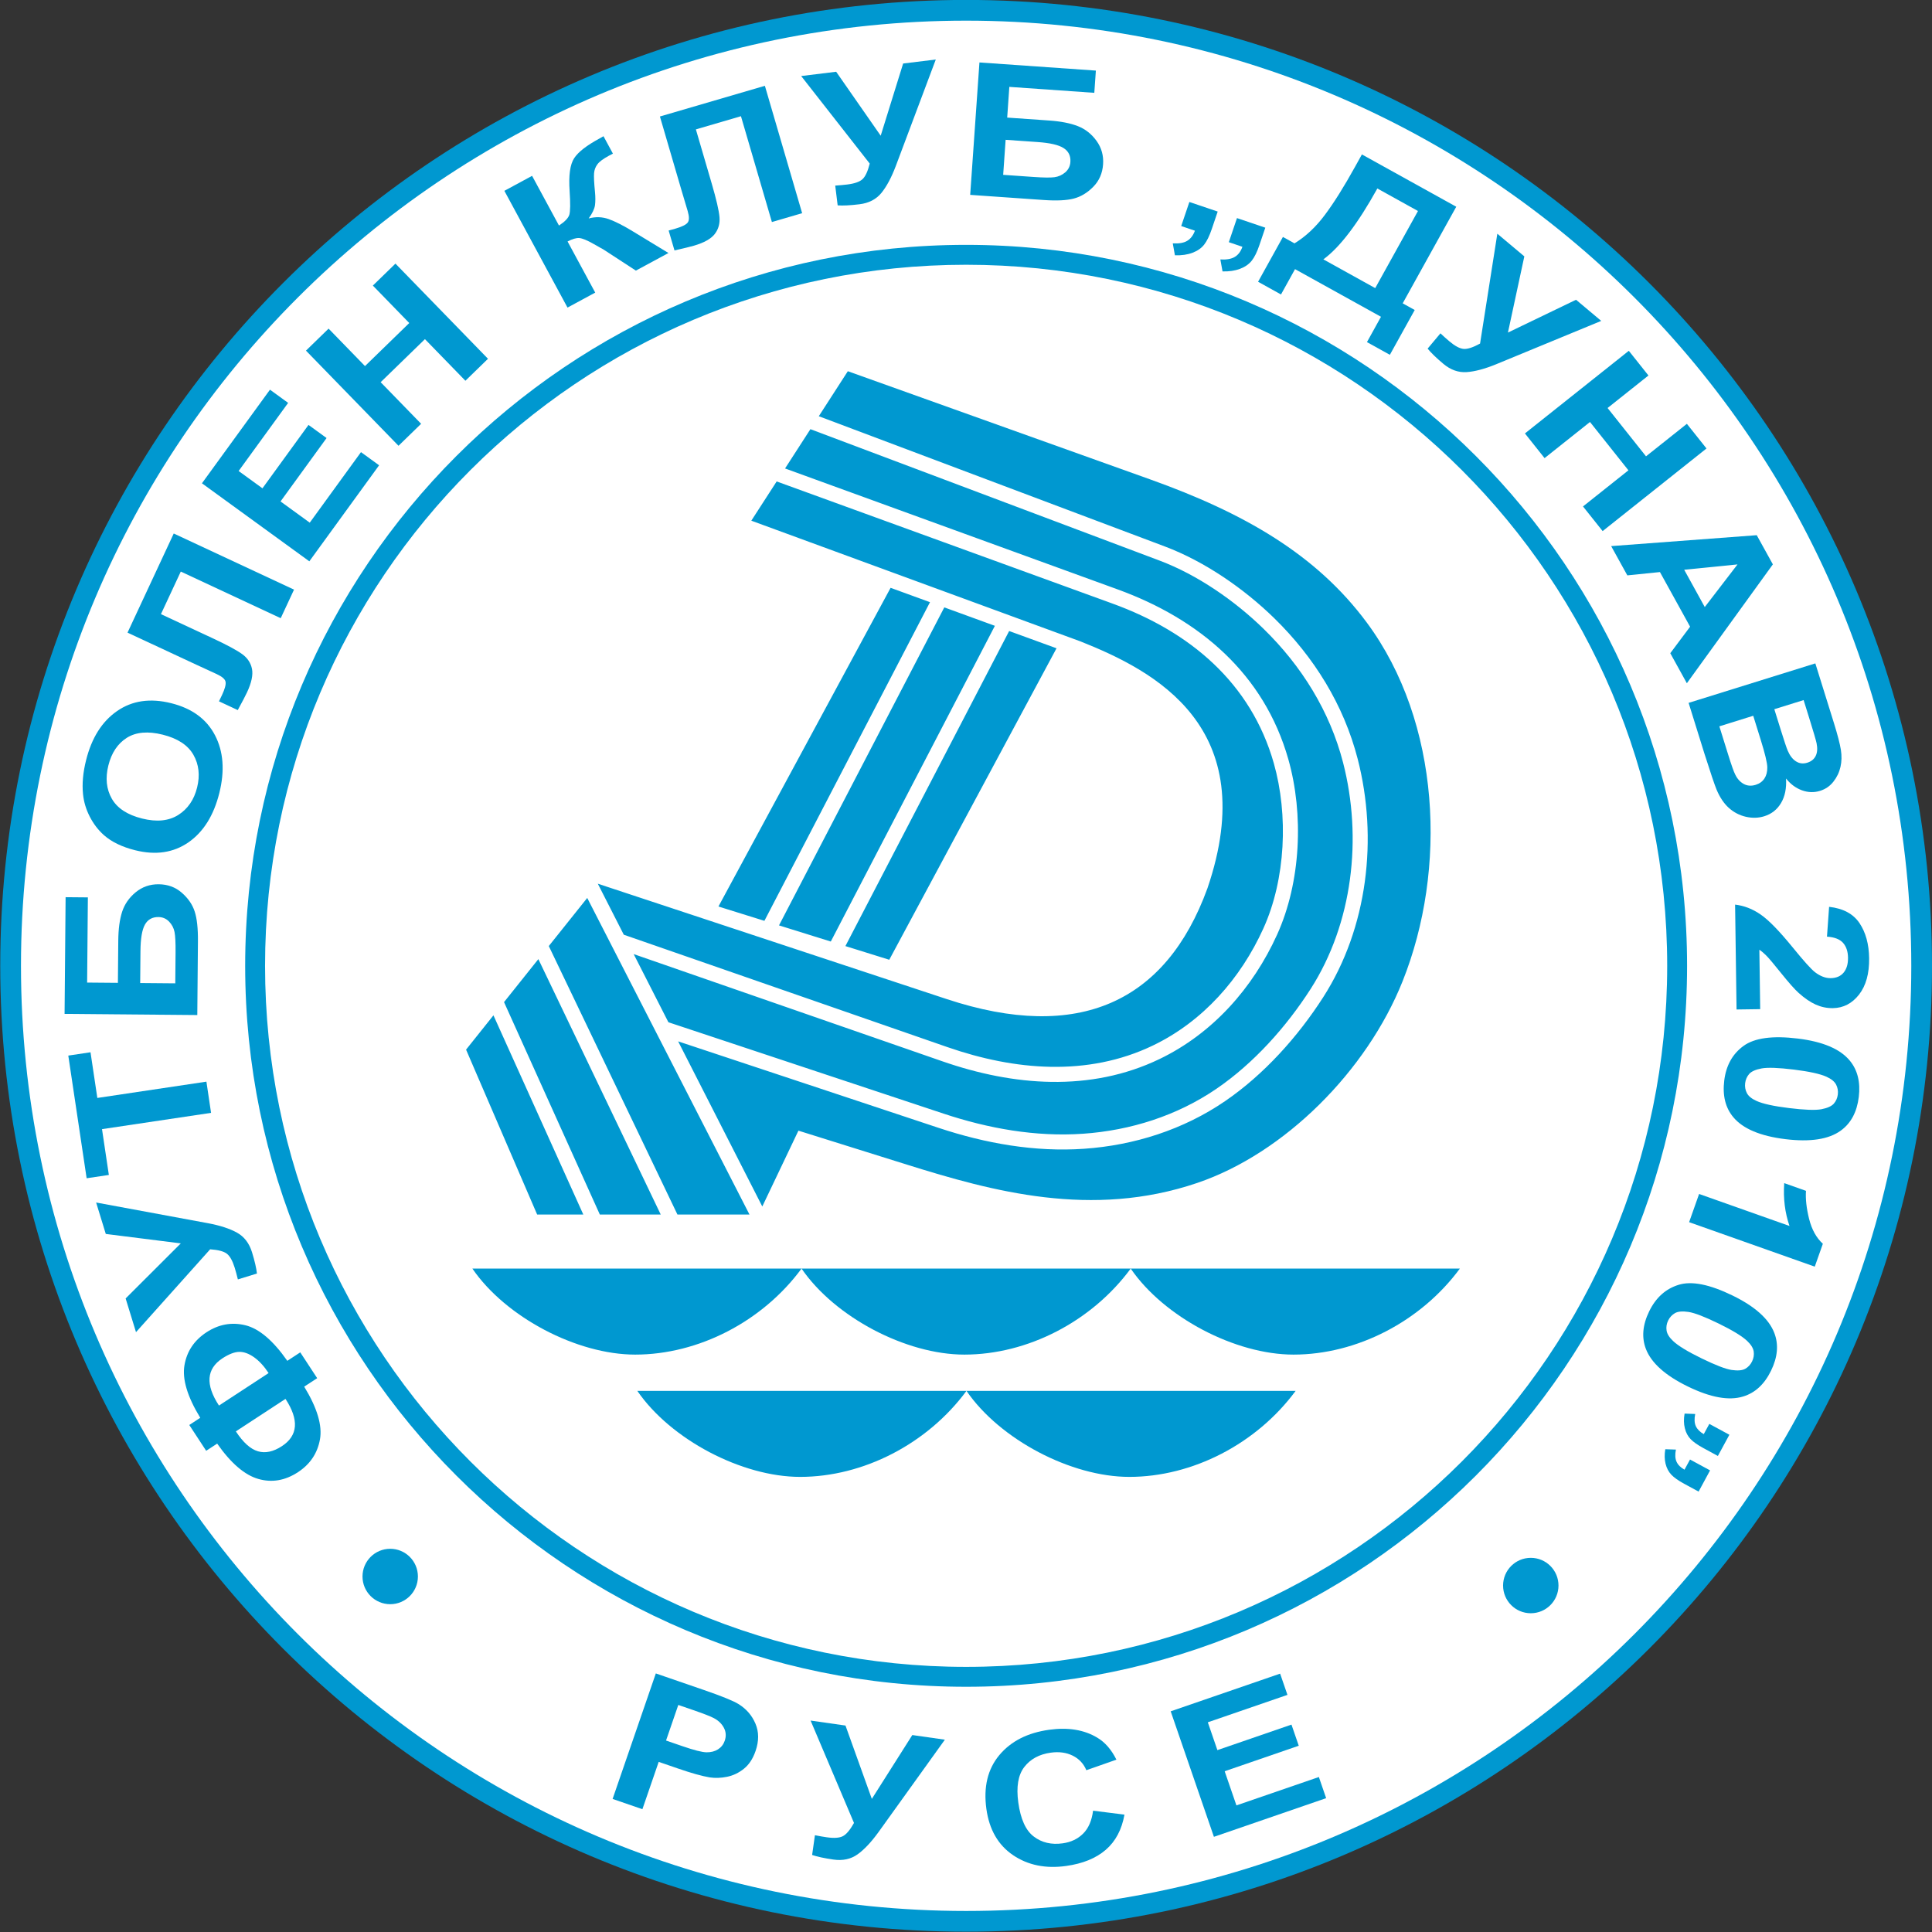 <?xml version="1.0" encoding="UTF-8"?>
<svg xmlns="http://www.w3.org/2000/svg" xmlns:xlink="http://www.w3.org/1999/xlink" width="567pt" height="567pt" viewBox="0 0 567 567" version="1.1">
<rect x="0" y="0" width="567" height="567" fill="#333333" stroke="none"/>
<g id="surface1">
<path style=" stroke:none;fill-rule:evenodd;fill:rgb(0%,59.569%,81.639%);fill-opacity:1;" d="M 283.535 -0.02 C 440.062 -0.02 567.004 126.918 567.004 283.445 C 567.004 439.973 440.062 566.91 283.535 566.91 C 127.012 566.91 0.07 439.973 0.07 283.445 C 0.07 126.918 127.012 -0.02 283.535 -0.02 Z M 283.535 -0.02 "/>
<path style=" stroke:none;fill-rule:evenodd;fill:rgb(100%,100%,100%);fill-opacity:1;" d="M 283.535 6.062 C 436.703 6.062 560.922 130.277 560.922 283.445 C 560.922 436.613 436.703 560.828 283.535 560.828 C 130.367 560.828 6.156 436.613 6.156 283.445 C 6.156 130.277 130.367 6.062 283.535 6.062 Z M 283.535 6.062 "/>
<path style=" stroke:none;fill-rule:evenodd;fill:rgb(0%,59.569%,81.639%);fill-opacity:1;" d="M 283.535 71.859 C 400.371 71.859 495.121 166.609 495.121 283.445 C 495.121 400.281 400.371 495.031 283.535 495.031 C 166.699 495.031 71.953 400.281 71.953 283.445 C 71.953 166.609 166.699 71.859 283.535 71.859 Z M 283.535 77.699 C 397.148 77.699 489.285 169.832 489.285 283.445 C 489.285 397.055 397.148 489.191 283.535 489.191 C 169.926 489.191 77.789 397.055 77.789 283.445 C 77.789 169.832 169.926 77.699 283.535 77.699 Z M 283.535 77.699 "/>
<path style=" stroke:none;fill-rule:evenodd;fill:rgb(0%,59.569%,81.639%);fill-opacity:1;" d="M 235.234 372.305 L 138.633 372.305 C 148.449 386.621 169.359 397.547 186.41 397.547 C 204.949 397.547 223.754 387.871 235.234 372.305 Z M 235.234 372.305 "/>
<path style=" stroke:none;fill-rule:evenodd;fill:rgb(0%,59.569%,81.639%);fill-opacity:1;" d="M 331.84 372.305 L 235.238 372.305 C 245.051 386.621 265.965 397.547 283.012 397.547 C 301.551 397.547 320.352 387.871 331.84 372.305 Z M 331.84 372.305 "/>
<path style=" stroke:none;fill-rule:evenodd;fill:rgb(0%,59.569%,81.639%);fill-opacity:1;" d="M 428.438 372.305 L 331.84 372.305 C 341.652 386.621 362.562 397.547 379.613 397.547 C 398.152 397.547 416.953 387.871 428.438 372.305 Z M 428.438 372.305 "/>
<path style=" stroke:none;fill-rule:evenodd;fill:rgb(0%,59.569%,81.639%);fill-opacity:1;" d="M 283.641 408.191 L 187.039 408.191 C 196.855 422.508 217.762 433.434 234.816 433.434 C 253.355 433.434 272.156 423.758 283.641 408.191 Z M 283.641 408.191 "/>
<path style=" stroke:none;fill-rule:evenodd;fill:rgb(0%,59.569%,81.639%);fill-opacity:1;" d="M 380.242 408.191 L 283.641 408.191 C 293.461 422.508 314.363 433.434 331.422 433.434 C 349.961 433.434 368.758 423.758 380.242 408.191 Z M 380.242 408.191 "/>
<path style=" stroke:none;fill-rule:evenodd;fill:rgb(0%,59.569%,81.639%);fill-opacity:1;" d="M 248.82 108.945 L 240.297 122.152 L 341.844 160.371 C 353.527 164.77 365.023 172.707 373.922 181.387 C 385.629 192.805 394.355 206.832 398.453 222.738 C 404.441 245.98 401.41 272.277 388.344 292.645 C 380.895 304.254 370.949 315.344 359.535 323.156 C 347.297 331.531 332.879 336.121 318.129 337.141 C 303.672 338.141 289.188 335.562 275.504 331.016 L 199.02 305.617 L 223.715 354.078 L 234.32 331.824 L 266.297 341.836 C 291.27 349.656 320.445 357.66 351.359 347.168 C 377.031 338.457 401.121 314.266 411.617 288.012 C 424.754 255.164 422.828 211.984 401.117 182.699 C 386.27 162.672 365.066 150.539 337.602 140.711 Z M 237.84 125.953 L 230.395 137.484 L 328.047 172.992 C 351.992 181.699 370.965 197.734 378.09 222.801 C 382.672 238.941 381.789 258.887 374.812 274.273 C 367.703 289.965 355.906 303.301 340.254 310.824 C 319.98 320.566 297.367 318.695 276.621 311.488 L 185.969 280.004 L 196.16 300.008 L 276.895 326.82 C 290.035 331.188 303.945 333.691 317.82 332.73 C 331.785 331.766 345.445 327.438 357.039 319.508 C 367.965 312.035 377.496 301.363 384.629 290.258 C 397.023 270.93 399.852 245.891 394.172 223.84 C 390.277 208.723 381.961 195.402 370.836 184.551 C 362.379 176.301 351.395 168.688 340.289 164.512 Z M 227.934 141.293 L 220.496 152.809 L 317.172 188.266 C 338.672 196.836 370.57 213.23 354.348 260.723 C 342.199 294.109 316.59 306.02 277.824 293.203 L 175.441 259.348 L 183.07 274.32 L 278.07 307.312 C 297.684 314.125 319.152 316.059 338.34 306.84 C 353.051 299.77 364.105 287.188 370.785 272.449 C 377.328 258.016 378.133 239.141 373.84 224.008 C 367.109 200.328 349.129 185.363 326.531 177.148 Z M 172.34 263.527 L 161.059 277.645 L 198.816 356.445 L 219.961 356.445 Z M 260.98 281.668 L 310.066 190.258 L 296.164 185.191 L 248.109 277.656 Z M 291.977 183.664 L 277.129 178.254 L 228.621 271.582 L 243.82 276.32 Z M 272.934 176.727 L 261.371 172.512 L 210.848 266.043 L 224.336 270.246 Z M 157.996 281.48 L 147.922 294.098 L 176.039 356.445 L 193.914 356.445 Z M 144.816 297.977 L 136.781 308.043 L 157.645 356.445 L 171.191 356.445 Z M 144.816 297.977 "/>
<path style=" stroke:none;fill-rule:evenodd;fill:rgb(0%,59.569%,81.639%);fill-opacity:1;" d="M 114.52 454.535 C 119.008 454.535 122.648 458.176 122.648 462.668 C 122.648 467.156 119.008 470.797 114.52 470.797 C 110.027 470.797 106.387 467.156 106.387 462.668 C 106.387 458.176 110.027 454.535 114.52 454.535 Z M 114.52 454.535 "/>
<path style=" stroke:none;fill-rule:evenodd;fill:rgb(0%,59.569%,81.639%);fill-opacity:1;" d="M 449.254 457.191 C 453.742 457.191 457.383 460.832 457.383 465.32 C 457.383 469.812 453.742 473.453 449.254 473.453 C 444.762 473.453 441.121 469.812 441.121 465.32 C 441.121 460.832 444.762 457.191 449.254 457.191 Z M 449.254 457.191 "/>
<path style=" stroke:none;fill-rule:evenodd;fill:rgb(0%,59.569%,81.639%);fill-opacity:1;" d="M 84.32 399.375 L 88.121 396.887 L 93.086 404.465 L 89.277 406.953 C 93.094 413.199 94.633 418.363 93.902 422.434 C 93.168 426.508 91.016 429.715 87.441 432.055 C 83.676 434.52 79.797 435.184 75.805 434.035 C 71.809 432.891 67.777 429.434 63.734 423.668 L 60.508 425.777 L 55.551 418.203 L 58.773 416.094 C 54.98 409.883 53.434 404.734 54.137 400.656 C 54.836 396.582 56.992 393.359 60.605 390.992 C 64.195 388.645 67.992 387.957 72.012 388.934 C 76.031 389.922 80.137 393.395 84.32 399.375 Z M 78.828 402.969 C 77.504 400.945 76.07 399.395 74.543 398.312 C 73.016 397.238 71.555 396.715 70.188 396.742 C 68.812 396.777 67.172 397.402 65.289 398.633 C 60.582 401.719 60.23 406.344 64.262 412.5 Z M 83.785 410.547 L 69.219 420.078 C 71.352 423.336 73.516 425.285 75.703 425.922 C 77.883 426.559 80.23 426.055 82.734 424.414 C 87.465 421.32 87.812 416.707 83.785 410.547 Z M 83.785 410.547 "/>
<path style=" stroke:none;fill-rule:evenodd;fill:rgb(0%,59.569%,81.639%);fill-opacity:1;" d="M 39.914 390.957 L 36.871 381.066 L 53.059 364.906 L 31.047 362.137 L 28.211 352.91 L 61.051 358.988 C 64.605 359.656 67.441 360.582 69.562 361.758 C 71.672 362.941 73.141 364.852 73.961 367.504 C 74.762 370.113 75.238 372.199 75.406 373.754 L 69.812 375.477 C 69.496 374.199 69.184 373.059 68.879 372.047 C 68.238 369.988 67.469 368.621 66.562 367.926 C 65.656 367.234 64.027 366.809 61.676 366.641 Z M 39.914 390.957 "/>
<path style=" stroke:none;fill-rule:evenodd;fill:rgb(0%,59.569%,81.639%);fill-opacity:1;" d="M 61.941 326.598 L 29.938 331.379 L 31.945 344.82 L 25.426 345.793 L 20.043 309.793 L 26.562 308.816 L 28.566 322.223 L 60.578 317.441 Z M 61.941 326.598 "/>
<path style=" stroke:none;fill-rule:evenodd;fill:rgb(0%,59.569%,81.639%);fill-opacity:1;" d="M 18.953 297.555 L 19.254 263.305 L 25.789 263.363 L 25.57 288.363 L 34.602 288.441 L 34.711 276.07 C 34.738 272.648 35.117 269.824 35.844 267.578 C 36.578 265.336 37.906 263.426 39.836 261.844 C 41.758 260.273 44.008 259.488 46.57 259.512 C 49.215 259.535 51.465 260.355 53.332 261.98 C 55.191 263.598 56.465 265.434 57.133 267.496 C 57.805 269.551 58.129 272.477 58.09 276.277 L 57.902 297.895 Z M 51.441 288.59 L 51.523 279.59 C 51.547 276.707 51.453 274.691 51.223 273.527 C 50.988 272.352 50.457 271.332 49.617 270.461 C 48.77 269.59 47.73 269.145 46.488 269.133 C 44.684 269.117 43.363 269.863 42.523 271.371 C 41.688 272.867 41.254 275.445 41.223 279.094 L 41.141 288.5 Z M 51.441 288.59 "/>
<path style=" stroke:none;fill-rule:evenodd;fill:rgb(0%,59.569%,81.639%);fill-opacity:1;" d="M 39.676 249.531 C 35.82 248.57 32.758 247.09 30.484 245.082 C 28.816 243.59 27.426 241.781 26.336 239.648 C 25.246 237.523 24.59 235.324 24.367 233.059 C 24.055 230.035 24.355 226.727 25.262 223.105 C 26.895 216.555 29.926 211.746 34.363 208.676 C 38.793 205.605 44.09 204.836 50.238 206.371 C 56.348 207.891 60.629 211.035 63.105 215.797 C 65.578 220.559 65.996 226.203 64.371 232.723 C 62.723 239.336 59.695 244.164 55.301 247.215 C 50.895 250.262 45.688 251.031 39.676 249.531 Z M 41.723 240.227 C 46.004 241.293 49.539 240.93 52.328 239.164 C 55.117 237.387 56.953 234.711 57.844 231.129 C 58.734 227.559 58.379 224.348 56.754 221.5 C 55.129 218.668 52.133 216.703 47.754 215.609 C 43.418 214.527 39.91 214.84 37.219 216.531 C 34.531 218.238 32.727 220.941 31.805 224.637 C 30.879 228.344 31.219 231.594 32.812 234.398 C 34.402 237.191 37.367 239.141 41.723 240.227 Z M 41.723 240.227 "/>
<path style=" stroke:none;fill-rule:evenodd;fill:rgb(0%,59.569%,81.639%);fill-opacity:1;" d="M 37.426 185.664 L 50.988 156.574 L 86.293 173.039 L 82.387 181.422 L 53.059 167.742 L 47.234 180.234 L 62.309 187.262 C 66.629 189.277 69.559 190.855 71.109 191.992 C 72.664 193.129 73.609 194.578 73.957 196.328 C 74.293 198.09 73.816 200.359 72.508 203.164 C 72.051 204.141 71.145 205.895 69.777 208.398 L 64.262 205.824 L 65.156 203.973 C 65.977 202.215 66.332 200.941 66.207 200.152 C 66.09 199.355 65.238 198.598 63.664 197.863 L 57.586 195.062 Z M 37.426 185.664 "/>
<path style=" stroke:none;fill-rule:evenodd;fill:rgb(0%,59.569%,81.639%);fill-opacity:1;" d="M 90.781 164.734 L 59.266 141.836 L 79.23 114.363 L 84.562 118.238 L 70.035 138.23 L 77.023 143.309 L 90.539 124.703 L 95.844 128.555 L 82.332 147.16 L 90.906 153.391 L 105.941 132.691 L 111.258 136.551 Z M 90.781 164.734 "/>
<path style=" stroke:none;fill-rule:evenodd;fill:rgb(0%,59.569%,81.639%);fill-opacity:1;" d="M 116.953 130.828 L 89.797 102.902 L 96.434 96.445 L 107.117 107.438 L 120.109 94.801 L 109.426 83.812 L 116.055 77.367 L 143.215 105.293 L 136.586 111.742 L 124.711 99.531 L 111.715 112.164 L 123.59 124.375 Z M 116.953 130.828 "/>
<path style=" stroke:none;fill-rule:evenodd;fill:rgb(0%,59.569%,81.639%);fill-opacity:1;" d="M 148.023 56.004 L 156.156 51.605 L 164.047 66.191 C 165.781 65.055 166.797 63.992 167.09 63.008 C 167.379 62.023 167.414 59.707 167.172 56.074 C 166.855 51.453 167.305 48.227 168.516 46.41 C 169.715 44.586 172.191 42.668 175.945 40.641 C 176.133 40.539 176.523 40.316 177.113 39.977 L 179.879 45.09 L 178.715 45.691 C 177.055 46.59 175.926 47.422 175.348 48.191 C 174.77 48.957 174.43 49.832 174.348 50.805 C 174.258 51.777 174.348 53.629 174.617 56.371 C 174.758 57.82 174.758 59.098 174.617 60.207 C 174.465 61.309 173.844 62.613 172.762 64.105 C 174.809 63.566 176.785 63.629 178.684 64.316 C 180.586 65.004 182.891 66.176 185.602 67.824 L 196.18 74.25 L 186.617 79.418 L 177.02 73.168 C 176.879 73.078 176.594 72.922 176.156 72.695 C 176.004 72.613 175.367 72.266 174.273 71.629 C 172.32 70.512 170.887 69.926 169.992 69.859 C 169.098 69.797 167.965 70.137 166.57 70.867 L 174.684 85.871 L 166.551 90.27 Z M 148.023 56.004 "/>
<path style=" stroke:none;fill-rule:evenodd;fill:rgb(0%,59.569%,81.639%);fill-opacity:1;" d="M 193.672 34.188 L 224.477 25.18 L 235.41 62.566 L 226.535 65.164 L 217.453 34.105 L 204.227 37.973 L 208.895 53.938 C 210.23 58.508 210.98 61.758 211.152 63.672 C 211.32 65.586 210.855 67.254 209.77 68.668 C 208.672 70.086 206.648 71.227 203.68 72.094 C 202.645 72.395 200.727 72.871 197.945 73.496 L 196.234 67.656 L 198.219 67.102 C 200.086 66.559 201.27 65.984 201.781 65.371 C 202.301 64.758 202.312 63.621 201.824 61.949 L 199.914 55.531 Z M 193.672 34.188 "/>
<path style=" stroke:none;fill-rule:evenodd;fill:rgb(0%,59.569%,81.639%);fill-opacity:1;" d="M 235.129 22.316 L 245.395 21.055 L 258.465 39.828 L 265.051 18.641 L 274.633 17.465 L 262.891 48.734 C 261.609 52.117 260.199 54.746 258.672 56.625 C 257.133 58.496 254.992 59.609 252.242 59.945 C 249.531 60.277 247.395 60.387 245.836 60.273 L 245.121 54.469 C 246.434 54.383 247.609 54.273 248.66 54.145 C 250.801 53.883 252.281 53.359 253.121 52.59 C 253.965 51.82 254.672 50.289 255.246 48.008 Z M 235.129 22.316 "/>
<path style=" stroke:none;fill-rule:evenodd;fill:rgb(0%,59.569%,81.639%);fill-opacity:1;" d="M 287.445 18.328 L 321.613 20.719 L 321.156 27.242 L 296.215 25.496 L 295.59 34.508 L 307.926 35.371 C 311.344 35.609 314.141 36.16 316.34 37.023 C 318.531 37.887 320.355 39.332 321.816 41.352 C 323.27 43.371 323.91 45.664 323.73 48.223 C 323.547 50.855 322.59 53.051 320.855 54.812 C 319.129 56.574 317.219 57.73 315.117 58.277 C 313.027 58.82 310.09 58.961 306.297 58.695 L 284.73 57.188 Z M 294.41 51.309 L 303.391 51.938 C 306.266 52.137 308.285 52.16 309.465 52.008 C 310.648 51.844 311.695 51.371 312.617 50.59 C 313.539 49.801 314.047 48.789 314.133 47.551 C 314.258 45.75 313.598 44.387 312.141 43.457 C 310.699 42.527 308.152 41.941 304.512 41.688 L 295.129 41.031 Z M 294.41 51.309 "/>
<path style=" stroke:none;fill-rule:evenodd;fill:rgb(0%,59.569%,81.639%);fill-opacity:1;" d="M 363.027 64.004 L 371.34 66.82 L 369.617 71.902 C 368.926 73.949 368.172 75.492 367.348 76.516 C 366.523 77.551 365.379 78.348 363.906 78.902 C 362.422 79.453 360.715 79.711 358.785 79.652 L 358.148 76.148 C 359.973 76.25 361.379 76 362.379 75.398 C 363.391 74.805 364.133 73.809 364.621 72.426 L 360.633 71.074 Z M 349.055 59.277 L 357.367 62.09 L 355.645 67.172 C 354.953 69.219 354.203 70.766 353.395 71.793 C 352.586 72.832 351.434 73.629 349.965 74.184 C 348.488 74.738 346.773 74.992 344.812 74.922 L 344.184 71.422 C 346.02 71.527 347.434 71.281 348.426 70.676 C 349.422 70.074 350.18 69.086 350.68 67.703 L 346.66 66.344 Z M 349.055 59.277 "/>
<path style=" stroke:none;fill-rule:evenodd;fill:rgb(0%,59.569%,81.639%);fill-opacity:1;" d="M 399.688 45.324 L 427.379 60.672 L 411.66 89.023 L 415.188 90.977 L 407.895 104.129 L 401.172 100.402 L 405.289 92.969 L 380.062 78.988 L 375.945 86.422 L 369.219 82.691 L 376.508 69.539 L 379.906 71.422 C 383.172 69.426 386.145 66.656 388.805 63.09 C 391.469 59.539 394.43 54.812 397.691 48.926 Z M 404.223 55.316 C 398.488 65.66 393.203 72.602 388.379 76.117 L 403.598 84.555 L 416.145 61.926 Z M 404.223 55.316 "/>
<path style=" stroke:none;fill-rule:evenodd;fill:rgb(0%,59.569%,81.639%);fill-opacity:1;" d="M 439.434 68.59 L 447.359 75.242 L 442.547 97.602 L 462.531 87.973 L 469.926 94.176 L 439.051 106.914 C 435.699 108.281 432.816 109.047 430.398 109.207 C 427.984 109.363 425.715 108.555 423.59 106.773 C 421.496 105.02 419.965 103.527 418.977 102.312 L 422.738 97.828 C 423.695 98.727 424.578 99.52 425.387 100.195 C 427.039 101.582 428.43 102.312 429.566 102.398 C 430.703 102.488 432.301 101.961 434.367 100.828 Z M 439.434 68.59 "/>
<path style=" stroke:none;fill-rule:evenodd;fill:rgb(0%,59.569%,81.639%);fill-opacity:1;" d="M 447.535 127.203 L 478.02 102.953 L 483.785 110.199 L 471.789 119.742 L 483.07 133.922 L 495.062 124.383 L 500.82 131.617 L 470.34 155.867 L 464.578 148.629 L 477.906 138.027 L 466.629 123.844 L 453.297 134.449 Z M 447.535 127.203 "/>
<path style=" stroke:none;fill-rule:evenodd;fill:rgb(0%,59.569%,81.639%);fill-opacity:1;" d="M 495.055 200.516 L 490.191 191.703 L 496.008 183.922 L 487.156 167.887 L 477.586 168.859 L 472.84 160.27 L 515.566 157.066 L 520.297 165.629 Z M 500.312 178.156 L 509.922 165.645 L 494.273 167.211 Z M 500.312 178.156 "/>
<path style=" stroke:none;fill-rule:evenodd;fill:rgb(0%,59.569%,81.639%);fill-opacity:1;" d="M 532.762 194.691 L 538.211 212.176 C 539.289 215.641 539.969 218.262 540.254 220.043 C 540.535 221.816 540.504 223.496 540.137 225.082 C 539.777 226.668 539.094 228.098 538.07 229.398 C 537.059 230.699 535.746 231.598 534.145 232.098 C 532.402 232.641 530.629 232.59 528.836 231.941 C 527.031 231.285 525.477 230.129 524.16 228.473 C 524.336 231.332 523.844 233.742 522.703 235.66 C 521.559 237.594 519.91 238.891 517.762 239.555 C 516.074 240.082 514.285 240.137 512.395 239.711 C 510.516 239.281 508.84 238.414 507.387 237.113 C 505.938 235.812 504.734 234.02 503.777 231.738 C 503.191 230.312 501.996 226.785 500.211 221.164 L 495.57 206.277 Z M 529.324 205.461 L 520.727 208.137 L 522.527 213.922 C 523.598 217.363 524.309 219.488 524.656 220.297 C 525.273 221.758 526.09 222.812 527.09 223.449 C 528.098 224.086 529.199 224.211 530.402 223.836 C 531.555 223.477 532.379 222.82 532.863 221.852 C 533.348 220.875 533.434 219.629 533.129 218.117 C 532.938 217.215 532.199 214.684 530.902 210.531 Z M 514.535 210.066 L 504.594 213.164 L 507.137 221.328 C 508.129 224.516 508.828 226.512 509.254 227.316 C 509.855 228.57 510.691 229.484 511.73 230.062 C 512.773 230.645 513.965 230.734 515.277 230.324 C 516.395 229.977 517.234 229.355 517.82 228.48 C 518.398 227.598 518.684 226.504 518.664 225.191 C 518.645 223.879 518.004 221.207 516.754 217.195 Z M 514.535 210.066 "/>
<path style=" stroke:none;fill-rule:evenodd;fill:rgb(0%,59.569%,81.639%);fill-opacity:1;" d="M 516.578 296.164 L 509.641 296.262 L 509.211 265.484 C 511.84 265.789 514.336 266.746 516.703 268.387 C 519.078 270.016 522.234 273.27 526.184 278.121 C 529.367 282.043 531.531 284.438 532.66 285.316 C 534.219 286.5 535.754 287.086 537.258 287.066 C 538.922 287.043 540.188 286.5 541.07 285.434 C 541.953 284.363 542.379 282.906 542.352 281.051 C 542.328 279.219 541.836 277.773 540.887 276.699 C 539.926 275.637 538.359 275.027 536.18 274.887 L 536.801 266.133 C 540.922 266.598 543.887 268.188 545.723 270.914 C 547.547 273.641 548.492 277.062 548.547 281.191 C 548.613 285.711 547.621 289.277 545.59 291.887 C 543.547 294.496 540.988 295.824 537.906 295.867 C 536.156 295.891 534.48 295.539 532.883 294.828 C 531.285 294.113 529.609 292.965 527.855 291.391 C 526.691 290.34 525.004 288.441 522.809 285.707 C 520.609 282.965 519.145 281.227 518.426 280.5 C 517.711 279.773 517.008 279.176 516.336 278.727 Z M 516.578 296.164 "/>
<path style=" stroke:none;fill-rule:evenodd;fill:rgb(0%,59.569%,81.639%);fill-opacity:1;" d="M 545.508 321.969 C 544.965 326.383 543.203 329.66 540.227 331.809 C 536.699 334.375 531.273 335.211 523.934 334.312 C 516.629 333.414 511.551 331.277 508.715 327.906 C 506.379 325.129 505.484 321.535 506.027 317.121 C 506.566 312.707 508.445 309.316 511.676 306.961 C 514.898 304.605 520.223 303.883 527.641 304.797 C 534.922 305.688 539.98 307.824 542.809 311.195 C 545.148 313.973 546.047 317.566 545.508 321.969 Z M 539.359 321.215 C 539.488 320.168 539.316 319.188 538.852 318.293 C 538.379 317.398 537.43 316.625 536.008 315.988 C 534.164 315.16 530.977 314.457 526.441 313.898 C 521.902 313.344 518.754 313.238 517.004 313.559 C 515.23 313.891 514.023 314.43 513.355 315.176 C 512.695 315.93 512.297 316.828 512.164 317.875 C 512.035 318.934 512.211 319.91 512.68 320.809 C 513.145 321.703 514.094 322.477 515.516 323.109 C 517.34 323.938 520.52 324.641 525.055 325.195 C 529.59 325.754 532.738 325.859 534.508 325.543 C 536.266 325.207 537.48 324.668 538.16 323.926 C 538.828 323.168 539.23 322.273 539.359 321.215 Z M 539.359 321.215 "/>
<path style=" stroke:none;fill-rule:evenodd;fill:rgb(0%,59.569%,81.639%);fill-opacity:1;" d="M 495.719 358.68 L 498.648 350.402 L 525.18 359.797 C 523.84 355.918 523.32 351.73 523.629 347.223 L 530.016 349.484 C 529.852 351.848 530.156 354.602 530.934 357.73 C 531.719 360.855 533.062 363.289 534.969 365.02 L 532.594 371.734 Z M 495.719 358.68 "/>
<path style=" stroke:none;fill-rule:evenodd;fill:rgb(0%,59.569%,81.639%);fill-opacity:1;" d="M 519.766 402.262 C 517.816 406.258 515.086 408.781 511.566 409.844 C 507.398 411.125 501.996 410.148 495.348 406.906 C 488.73 403.68 484.629 400.004 483.039 395.895 C 481.738 392.508 482.062 388.82 484.012 384.824 C 485.965 380.824 488.84 378.23 492.664 377.059 C 496.477 375.879 501.746 376.93 508.465 380.207 C 515.059 383.422 519.145 387.09 520.723 391.195 C 522.027 394.582 521.715 398.273 519.766 402.262 Z M 514.195 399.547 C 514.66 398.594 514.816 397.617 514.672 396.617 C 514.508 395.617 513.863 394.578 512.73 393.512 C 511.254 392.129 508.473 390.426 504.363 388.422 C 500.258 386.422 497.312 385.293 495.547 385.027 C 493.77 384.762 492.449 384.879 491.574 385.367 C 490.711 385.871 490.035 386.586 489.57 387.535 C 489.102 388.492 488.949 389.473 489.105 390.477 C 489.254 391.473 489.898 392.512 491.035 393.574 C 492.492 394.953 495.266 396.648 499.379 398.652 C 503.484 400.656 506.426 401.785 508.199 402.055 C 509.973 402.312 511.297 402.203 512.18 401.719 C 513.059 401.219 513.73 400.504 514.195 399.547 Z M 514.195 399.547 "/>
<path style=" stroke:none;fill-rule:evenodd;fill:rgb(0%,59.569%,81.639%);fill-opacity:1;" d="M 501.871 431.527 L 498.504 437.75 L 494.262 435.453 C 492.562 434.531 491.305 433.641 490.504 432.797 C 489.695 431.945 489.129 430.875 488.809 429.586 C 488.492 428.289 488.465 426.863 488.727 425.316 L 491.844 425.422 C 491.551 426.879 491.617 428.059 492.027 428.977 C 492.434 429.898 493.215 430.676 494.363 431.32 L 495.984 428.336 Z M 507.535 421.07 L 504.16 427.293 L 499.93 424.996 C 498.227 424.074 496.965 423.191 496.16 422.355 C 495.348 421.512 494.781 420.441 494.465 419.152 C 494.141 417.863 494.113 416.43 494.391 414.859 L 497.504 414.973 C 497.211 416.438 497.27 417.625 497.684 418.535 C 498.098 419.441 498.871 420.234 500.02 420.887 L 501.648 417.879 Z M 507.535 421.07 "/>
<path style=" stroke:none;fill-rule:evenodd;fill:rgb(0%,59.569%,81.639%);fill-opacity:1;" d="M 179.785 527.949 L 192.469 491.117 L 206.496 495.949 C 211.812 497.781 215.215 499.164 216.703 500.086 C 218.996 501.488 220.672 503.41 221.703 505.84 C 222.742 508.266 222.754 510.949 221.746 513.871 C 220.969 516.137 219.828 517.875 218.336 519.074 C 216.836 520.285 215.195 521.074 213.398 521.445 C 211.613 521.809 209.902 521.871 208.27 521.625 C 206.062 521.258 202.973 520.398 199.012 519.031 L 193.312 517.07 L 188.531 530.961 Z M 199.066 500.363 L 195.469 510.809 L 200.254 512.457 C 203.699 513.645 206.074 514.25 207.367 514.262 C 208.66 514.277 209.773 513.988 210.723 513.395 C 211.66 512.797 212.32 511.961 212.695 510.871 C 213.156 509.531 213.074 508.266 212.445 507.074 C 211.828 505.891 210.84 504.934 209.504 504.234 C 208.508 503.703 206.438 502.902 203.289 501.82 Z M 199.066 500.363 "/>
<path style=" stroke:none;fill-rule:evenodd;fill:rgb(0%,59.569%,81.639%);fill-opacity:1;" d="M 237.891 504.949 L 248.133 506.41 L 255.863 527.938 L 267.742 509.199 L 277.297 510.559 L 257.816 537.691 C 255.695 540.621 253.652 542.793 251.684 544.207 C 249.719 545.613 247.359 546.133 244.613 545.742 C 241.91 545.355 239.82 544.902 238.34 544.391 L 239.164 538.598 C 240.453 538.855 241.621 539.059 242.672 539.207 C 244.801 539.512 246.367 539.395 247.379 538.867 C 248.391 538.344 249.473 537.051 250.629 534.996 Z M 237.891 504.949 "/>
<path style=" stroke:none;fill-rule:evenodd;fill:rgb(0%,59.569%,81.639%);fill-opacity:1;" d="M 320.797 531.398 L 330.004 532.555 C 329.223 536.957 327.395 540.398 324.508 542.887 C 321.633 545.363 317.754 546.945 312.879 547.621 C 306.859 548.457 301.66 547.395 297.297 544.438 C 292.934 541.473 290.324 536.953 289.484 530.891 C 288.594 524.465 289.855 519.211 293.262 515.109 C 296.672 511.02 301.547 508.531 307.902 507.648 C 313.449 506.879 318.156 507.645 322.008 509.957 C 324.309 511.316 326.176 513.473 327.641 516.422 L 318.82 519.52 C 318.016 517.59 316.676 516.164 314.805 515.242 C 312.941 514.32 310.797 514.031 308.363 514.371 C 305.004 514.836 302.41 516.242 300.602 518.586 C 298.797 520.926 298.215 524.395 298.848 528.996 C 299.523 533.871 301.031 537.207 303.391 538.984 C 305.738 540.777 308.566 541.438 311.863 540.98 C 314.301 540.641 316.301 539.695 317.871 538.129 C 319.445 536.574 320.414 534.324 320.797 531.398 Z M 320.797 531.398 "/>
<path style=" stroke:none;fill-rule:evenodd;fill:rgb(0%,59.569%,81.639%);fill-opacity:1;" d="M 356.258 539.066 L 343.574 502.234 L 375.688 491.176 L 377.836 497.41 L 354.469 505.457 L 357.277 513.621 L 379.02 506.133 L 381.156 512.336 L 359.414 519.82 L 362.863 529.844 L 387.059 521.516 L 389.195 527.723 Z M 356.258 539.066 "/>
</g>
</svg>
